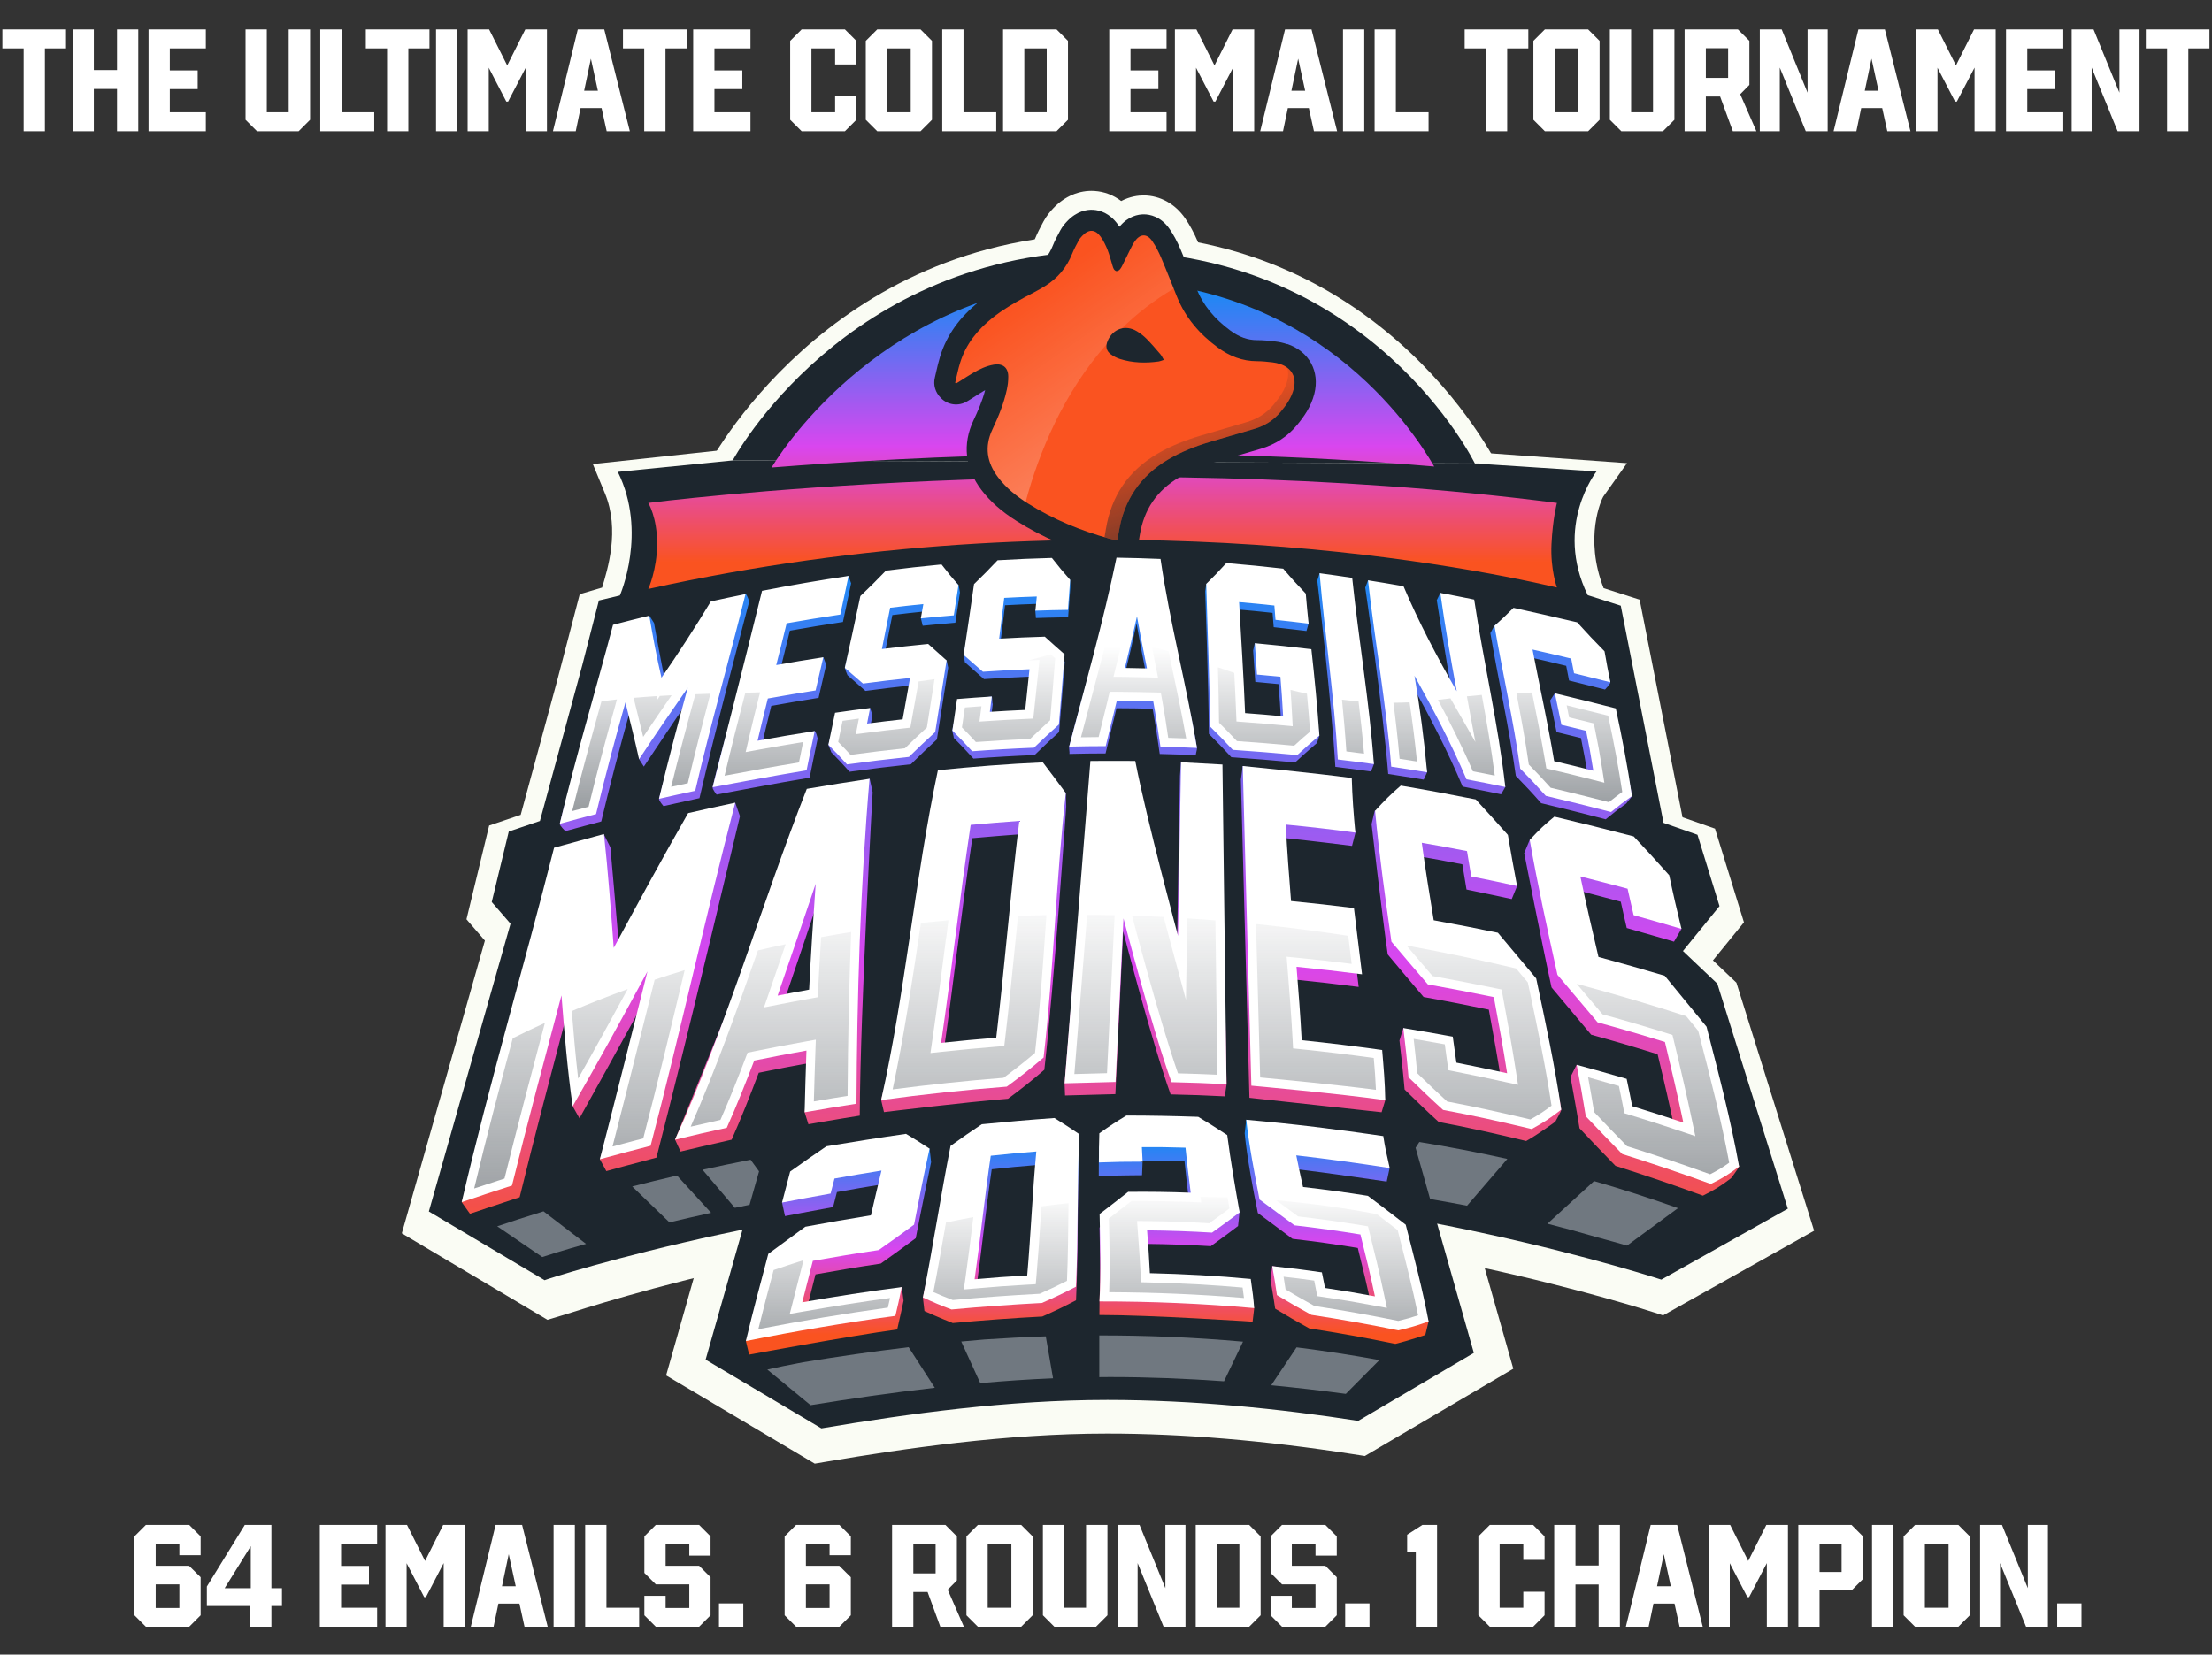 <svg width="556" height="416" viewBox="0 0 556 416" fill="none" xmlns="http://www.w3.org/2000/svg">
<rect x="0" y="0" width="556" height="416" fill="#333333" stroke="none"/>
<g clip-path="url(#clip0_955_90)">
<path d="M5.937 33V12.168H0.593V7.4H16.593V12.168H11.281V33H5.937ZM23.586 7.4V17.608H29.41V7.4H34.754V33H29.41V22.376H23.586V33H18.242V7.4H23.586ZM37.338 7.4H51.738V12.168H42.682V17.704H49.69V22.408H42.682V28.232H51.738V33H37.338V7.4ZM77.942 7.4V30.12L75.062 33H64.598L61.718 30.12V7.4H67.062V28.232H72.566V7.4H77.942ZM80.502 33V7.4H85.846V28.232H94.07V33H80.502ZM97.296 33V12.168H91.951V7.4H107.951V12.168H102.639V33H97.296ZM114.945 7.4V33H109.601V7.4H114.945ZM127.269 25.544L122.853 17.032V33H117.541V7.4H122.949L127.493 16.456L132.037 7.4H137.477V33H132.165V17L127.717 25.544H127.269ZM152.491 33L151.211 27.176H145.931L144.715 33H138.987L145.227 7.4H151.883L158.315 33H152.491ZM146.827 22.824H150.283L148.523 14.76L146.827 22.824ZM161.93 33V12.168H156.586V7.4H172.586V12.168H167.274V33H161.93ZM174.236 7.4H188.636V12.168H179.58V17.704H186.588V22.408H179.58V28.232H188.636V33H174.236V7.4ZM215.256 24.2V30.12L212.376 33H201.496L198.616 30.12V10.28L201.496 7.4H212.376L215.256 10.28V16.2H209.912V12.168H203.96V28.232H209.912V24.2H215.256ZM231.378 7.4L234.258 10.28V30.12L231.378 33H220.498L217.618 30.12V10.28L220.498 7.4H231.378ZM222.962 28.232H228.914V12.168H222.962V28.232ZM236.839 33V7.4H242.183V28.232H250.407V33H236.839ZM265.563 7.4L268.443 10.28V30.12L265.563 33H252.123V7.4H265.563ZM257.467 28.232H263.099V12.168H257.467V28.232ZM278.816 7.4H293.216V12.168H284.16V17.704H291.168V22.408H284.16V28.232H293.216V33H278.816V7.4ZM305.046 25.544L300.63 17.032V33H295.318V7.4H300.726L305.27 16.456L309.814 7.4H315.254V33H309.942V17L305.494 25.544H305.046ZM330.269 33L328.989 27.176H323.709L322.493 33H316.765L323.005 7.4H329.661L336.093 33H330.269ZM324.605 22.824H328.061L326.301 14.76L324.605 22.824ZM342.917 7.4V33H337.573V7.4H342.917ZM345.513 33V7.4H350.857V28.232H359.081V33H345.513ZM373.497 33V12.168H368.153V7.4H384.153V12.168H378.841V33H373.497ZM399.187 7.4L402.067 10.28V30.12L399.187 33H388.307L385.427 30.12V10.28L388.307 7.4H399.187ZM390.771 28.232H396.723V12.168H390.771V28.232ZM420.872 7.4V30.12L417.992 33H407.528L404.648 30.12V7.4H409.992V28.232H415.496V7.4H420.872ZM423.432 33V7.4H436.84L439.72 10.28V21.352L437.416 23.688L441.48 33H435.56L432.36 24.264H428.776V33H423.432ZM428.776 19.592H434.376V12.136H428.776V19.592ZM442.341 7.4H447.845L454.341 23.304V7.4H459.397V33H453.893L447.365 17V33H442.341V7.4ZM474.385 33L473.105 27.176H467.825L466.609 33H460.881L467.121 7.4H473.777L480.209 33H474.385ZM468.721 22.824H472.177L470.417 14.76L468.721 22.824ZM491.418 25.544L487.002 17.032V33H481.69V7.4H487.098L491.642 16.456L496.186 7.4H501.626V33H496.314V17L491.866 25.544H491.418ZM504.223 7.4H518.623V12.168H509.567V17.704H516.575V22.408H509.567V28.232H518.623V33H504.223V7.4ZM520.726 7.4H526.23L532.726 23.304V7.4H537.782V33H532.278L525.75 17V33H520.726V7.4ZM544.707 33V12.168H539.363V7.4H555.363V12.168H550.051V33H544.707Z" fill="white"/>
<path d="M50.429 406.12L47.549 409H36.669L33.789 406.12V386.28L36.669 383.4H47.549L50.429 386.28V391.016H45.085V388.104H39.133V393.672H47.517L50.429 396.552V406.12ZM39.133 404.296H45.085V398.344H39.133V404.296ZM68.218 383.4V399.304H70.874V403.784H68.218V409H62.842V403.784H51.994V398.888L61.53 383.4H68.218ZM56.474 399.304H63.034V388.744L56.474 399.304ZM80.39 383.4H94.79V388.168H85.734V393.704H92.742V398.408H85.734V404.232H94.79V409H80.39V383.4ZM106.621 401.544L102.205 393.032V409H96.893V383.4H102.301L106.845 392.456L111.389 383.4H116.829V409H111.517V393L107.069 401.544H106.621ZM131.843 409L130.563 403.176H125.283L124.067 409H118.339L124.579 383.4H131.235L137.667 409H131.843ZM126.179 398.824H129.635L127.875 390.76L126.179 398.824ZM144.492 383.4V409H139.148V383.4H144.492ZM147.088 409V383.4H152.432V404.232H160.656V409H147.088ZM178.605 391.112H173.261V388.104H167.309V393.672H175.725L178.605 396.552V406.12L175.725 409H164.845L161.965 406.12V401.224H167.309V404.296H173.261V398.344H164.845L161.965 395.464V386.28L164.845 383.4H175.725L178.605 386.28V391.112ZM180.718 403.144H186.83V409H180.718V403.144ZM213.863 406.12L210.983 409H200.103L197.223 406.12V386.28L200.103 383.4H210.983L213.863 386.28V391.016H208.519V388.104H202.567V393.672H210.951L213.863 396.552V406.12ZM202.567 404.296H208.519V398.344H202.567V404.296ZM224.228 409V383.4H237.636L240.516 386.28V397.352L238.212 399.688L242.276 409H236.356L233.156 400.264H229.572V409H224.228ZM229.572 395.592H235.172V388.136H229.572V395.592ZM256.678 383.4L259.558 386.28V406.12L256.678 409H245.798L242.918 406.12V386.28L245.798 383.4H256.678ZM248.262 404.232H254.214V388.168H248.262V404.232ZM278.363 383.4V406.12L275.483 409H265.019L262.139 406.12V383.4H267.483V404.232H272.987V383.4H278.363ZM280.923 383.4H286.427L292.923 399.304V383.4H297.979V409H292.475L285.947 393V409H280.923V383.4ZM313.99 383.4L316.87 386.28V406.12L313.99 409H300.55V383.4H313.99ZM305.894 404.232H311.526V388.168H305.894V404.232ZM336.005 391.112H330.661V388.104H324.709V393.672H333.125L336.005 396.552V406.12L333.125 409H322.245L319.365 406.12V401.224H324.709V404.296H330.661V398.344H322.245L319.365 395.464V386.28L322.245 383.4H333.125L336.005 386.28V391.112ZM338.118 403.144H344.23V409H338.118V403.144ZM361.215 383.4V409H355.871V390.12H353.695V385.864L357.535 383.4H361.215ZM388.236 400.2V406.12L385.356 409H374.476L371.596 406.12V386.28L374.476 383.4H385.356L388.236 386.28V392.2H382.892V388.168H376.94V404.232H382.892V400.2H388.236ZM396.005 383.4V393.608H401.829V383.4H407.173V409H401.829V398.376H396.005V409H390.661V383.4H396.005ZM422.174 409L420.894 403.176H415.614L414.398 409H408.67L414.91 383.4H421.566L427.998 409H422.174ZM416.51 398.824H419.966L418.206 390.76L416.51 398.824ZM439.207 401.544L434.791 393.032V409H429.479V383.4H434.887L439.431 392.456L443.975 383.4H449.415V409H444.103V393L439.655 401.544H439.207ZM465.389 383.4L468.269 386.28V397L465.389 399.88H457.357V409H452.013V383.4H465.389ZM457.357 395.24H462.893V388.168H457.357V395.24ZM475.89 383.4V409H470.546V383.4H475.89ZM492.246 383.4L495.126 386.28V406.12L492.246 409H481.366L478.486 406.12V386.28L481.366 383.4H492.246ZM483.83 404.232H489.782V388.168H483.83V404.232ZM497.708 383.4H503.212L509.708 399.304V383.4H514.764V409H509.26L502.732 393V409H497.708V383.4ZM517.085 403.144H523.197V409H517.085V403.144Z" fill="white"/>
<g clip-path="url(#clip1_955_90)">
<path d="M325.075 82.029C323.754 81.578 322.378 81.281 321.013 81.127L320.76 81.094C319.46 80.951 317.831 80.764 316.037 80.764V85.518L315.982 80.764C315.046 80.764 313.846 80.588 312.051 79.256C308.737 76.813 306.491 74.061 305.181 70.859C304.73 69.758 304.289 68.647 303.838 67.524C302.968 65.356 302.077 63.111 301.119 60.877C300.106 58.499 299.071 56.595 297.871 54.856C295.361 51.236 291.585 49.156 287.478 49.134C286.135 49.134 284.032 49.376 281.819 50.542C279.837 49.035 277.547 48.165 275.103 48.011C271.294 47.769 267.595 49.332 264.699 52.413C263.984 53.173 263.07 54.229 262.288 55.682L262.079 56.078C261.496 57.168 260.758 58.532 260.142 60.084C259.569 61.537 258.71 62.56 257.345 63.408C256.475 63.947 255.452 64.487 254.362 65.059C253.8 65.356 253.25 65.642 252.699 65.939C250.024 67.392 246.534 69.395 243.209 72.036C237.418 76.637 233.664 81.941 231.715 88.248C231.242 89.766 230.911 91.219 230.625 92.518L230.592 92.65C230.504 93.046 230.416 93.442 230.328 93.784C229.469 97.261 230.504 100.86 233.091 103.424C234.798 105.174 236.989 106.187 239.257 106.418C237.055 113.164 238.288 120.043 242.868 126.063C245.455 129.475 248.681 132.325 253.018 135.055C259.844 139.347 267.408 142.627 276.149 145.07C276.854 145.268 277.47 145.4 278.065 145.532C278.241 145.565 278.417 145.609 278.604 145.653C279.353 145.829 280.113 145.917 280.872 145.917C282.854 145.917 284.781 145.334 286.432 144.244C288.722 142.726 290.307 140.293 290.77 137.586L290.913 136.783C291.001 136.276 291.089 135.803 291.166 135.33C291.992 130.267 294.425 126.712 298.796 124.137C301.075 122.794 303.717 121.705 307.097 120.692C309.035 120.109 310.961 119.548 312.943 118.975C314.715 118.458 316.499 117.941 318.271 117.413C322.862 116.048 326.694 113.528 329.666 109.929C331.56 107.629 333.883 104.459 334.962 100.244C337.021 92.177 332.969 84.682 325.086 82.018L325.075 82.029Z" fill="#FAFCF4"/>
<path d="M377.172 118.381C377.172 118.381 349.296 58.785 278.572 58.785C207.847 58.785 177.725 117.512 177.725 117.512" fill="#FAFCF4"/>
<path d="M356.298 259.275L191.465 261.124L167.431 345.813L204.797 368L207.858 367.483C227.268 364.203 252.798 360.439 278.263 360.439H278.373C297.332 360.439 318.096 362.189 340.081 365.612L343.065 366.074L380.376 344.129L356.298 259.275Z" fill="#FAFCF4"/>
<path d="M374.046 113.935L408.957 116.444L402.989 124.863C402.56 125.524 398.101 135.154 403.078 147.876L412.138 150.782L422.906 205.48L431.075 208.341L438.352 231.893L430.557 241.468L436.458 247.07L455.989 309.439L418.028 330.724L415.661 329.953C414.979 329.733 346.247 307.447 278.219 307.425H278.087C213.175 307.425 150.521 327.829 141.834 330.57L137.606 331.835L101 310.088L121.885 236.494L117.25 231.134L122.953 207.56L130.88 204.874L139.995 171.34L145.72 149.395L151.346 147.733C152.689 143.188 155.882 133.283 152.04 124.005L149.012 116.675L180.786 113.252" fill="#FAFCF4"/>
<path d="M370.721 116.532L401.294 118.524C401.294 118.524 390.549 132.149 399.081 149.637L407.393 152.289L418.139 206.888L426.671 209.882L432.209 227.821L423.016 239.113L431.658 247.312L449.383 303.903L417.588 321.732C417.588 321.732 348.173 298.951 278.385 298.918C207.957 298.885 137.144 321.622 136.891 321.875L107.793 304.597L128.326 232.245L123.603 226.787L127.885 209.068L135.713 206.415L146.348 167.29L150.532 150.98L155.805 149.714C155.805 149.714 162.818 133.8 155.288 118.634L184.199 115.751" fill="#1D262E"/>
<path d="M370.721 116.532C370.721 116.532 344.65 63.111 278.505 63.111C212.36 63.111 184.176 115.751 184.176 115.751" fill="#1D262E"/>
<path d="M391.341 147.711C391.341 147.711 389.668 143.144 389.976 136.782C390.285 130.421 391.341 126.448 391.341 126.448C277.14 111.734 162.95 126.448 162.95 126.448C162.95 126.448 165.174 130.036 165.174 136.628C165.174 143.221 162.95 148.085 162.95 148.085C272.01 123.95 364.643 141.515 391.341 147.711Z" fill="url(#paint0_linear_955_90)"/>
<path d="M360.504 117.303C354.647 107.144 329.986 70.573 278.406 70.573C226.827 70.573 199.006 109.103 193.931 117.545C230.075 114.65 293.489 111.514 360.515 117.292L360.504 117.303Z" fill="url(#paint1_linear_955_90)"/>
<path d="M323.545 86.531C322.544 86.19 321.52 85.959 320.485 85.848L320.232 85.815C318.977 85.672 317.567 85.518 316.081 85.518C316.048 85.518 316.015 85.518 315.971 85.518C313.615 85.518 311.468 84.748 309.222 83.086C305.182 80.103 302.418 76.692 300.778 72.653C300.327 71.541 299.875 70.418 299.435 69.307C298.576 67.161 297.695 64.938 296.759 62.748C295.879 60.678 294.987 59.028 293.974 57.564C291.761 54.383 288.976 53.899 287.522 53.888H287.5C286.113 53.888 283.57 54.317 281.379 57.014C281.236 56.794 281.093 56.584 280.939 56.375C278.891 53.569 276.48 52.864 274.829 52.754C273.155 52.644 270.634 53.074 268.19 55.671C267.65 56.243 267.023 56.97 266.516 57.916L266.307 58.312C265.746 59.347 265.118 60.524 264.601 61.823C263.654 64.211 262.113 66.049 259.889 67.436C258.876 68.063 257.775 68.647 256.608 69.263C256.068 69.549 255.529 69.824 255.001 70.121C252.501 71.475 249.243 73.346 246.193 75.767C241.184 79.751 237.947 84.286 236.295 89.645C235.877 90.999 235.58 92.309 235.294 93.574C235.184 94.037 235.084 94.499 234.985 94.917C234.523 96.777 235.095 98.692 236.505 100.068C238.211 101.84 240.93 102.203 243.044 100.926L243.287 100.783C243.518 100.64 243.76 100.497 243.991 100.354C244.376 100.112 244.751 99.87 245.125 99.627C245.852 99.165 246.534 98.725 247.195 98.34C247.338 98.263 247.481 98.175 247.624 98.098C246.898 100.838 245.753 103.446 244.696 105.681C241.866 111.679 242.549 117.732 246.688 123.18C248.923 126.118 251.742 128.605 255.584 131.027C262.014 135.077 269.17 138.169 277.46 140.491C278.032 140.656 278.561 140.767 279.067 140.877C279.265 140.921 279.475 140.965 279.695 141.02C280.091 141.108 280.487 141.152 280.895 141.152C281.93 141.152 282.943 140.855 283.823 140.271C285.034 139.468 285.86 138.202 286.113 136.76L286.245 135.979C286.333 135.473 286.411 135.011 286.488 134.537C287.545 128.066 290.792 123.312 296.407 120.01C299.027 118.469 302 117.225 305.754 116.103C307.714 115.52 309.674 114.947 311.633 114.375C313.406 113.858 315.167 113.351 316.929 112.823C320.595 111.734 323.656 109.731 326.012 106.869C327.696 104.833 329.524 102.313 330.36 99.033C331.803 93.398 329.072 88.358 323.567 86.487L323.545 86.531Z" fill="#1D262E"/>
<path d="M280.861 135.902C280.135 135.737 279.485 135.605 278.858 135.429C271.624 133.404 264.743 130.586 258.369 126.58C255.529 124.786 252.919 122.706 250.872 120.01C248.042 116.279 247.404 112.306 249.451 107.959C250.96 104.756 252.314 101.487 253.062 98.01C253.305 96.909 253.448 95.754 253.437 94.631C253.404 92.364 252.006 91.307 249.771 91.681C247.877 92.001 246.181 92.837 244.552 93.772C243.396 94.433 242.284 95.192 241.161 95.897C240.875 96.084 240.578 96.249 240.291 96.425C240.192 96.315 240.093 96.249 240.093 96.205C240.49 94.543 240.82 92.848 241.326 91.219C242.769 86.553 245.686 82.921 249.462 79.916C251.961 77.924 254.703 76.306 257.499 74.777C259.228 73.841 261 72.972 262.663 71.937C265.822 69.978 268.123 67.271 269.5 63.782C269.962 62.615 270.578 61.515 271.162 60.414C271.382 60.007 271.701 59.644 272.021 59.303C273.639 57.575 275.257 57.597 276.645 59.501C277.371 60.502 277.922 61.658 278.384 62.814C278.902 64.123 279.232 65.51 279.65 66.853C279.815 67.37 279.936 67.931 280.608 68.173C281.357 68.129 281.698 67.513 282.006 66.941C282.733 65.543 283.382 64.112 284.087 62.715C284.439 62.01 284.792 61.295 285.232 60.667C286.575 58.752 288.282 58.675 289.603 60.59C290.517 61.9 291.243 63.364 291.871 64.839C293.258 68.085 294.524 71.387 295.856 74.656C297.992 79.905 301.537 84.01 306.062 87.345C309.034 89.535 312.271 90.823 316.003 90.812C317.292 90.812 318.591 90.966 319.879 91.109C320.539 91.186 321.2 91.329 321.827 91.549C324.679 92.518 325.934 94.862 325.185 97.778C324.613 100.013 323.325 101.818 321.883 103.556C320.143 105.659 317.952 107.034 315.365 107.805C311.644 108.916 307.901 109.973 304.179 111.084C300.524 112.174 296.968 113.55 293.665 115.498C286.652 119.625 282.524 125.711 281.214 133.723C281.104 134.405 280.982 135.099 280.839 135.902H280.861ZM292.542 90.482C292.179 89.888 291.959 89.381 291.618 88.996C290.495 87.686 289.372 86.377 288.161 85.155C287.445 84.44 286.619 83.801 285.761 83.284C282.887 81.545 279.705 82.635 278.395 85.738C277.834 87.07 278.065 88.237 279.221 89.084C279.903 89.579 280.696 89.998 281.5 90.251C284.693 91.263 287.973 91.34 291.265 90.878C291.629 90.823 291.981 90.658 292.531 90.482H292.542Z" fill="#FA5320"/>
<path d="M323.512 92.386C323.853 93.365 323.886 94.488 323.578 95.72C322.983 98.032 321.64 99.903 320.154 101.708C318.36 103.887 316.081 105.317 313.394 106.121C309.53 107.265 305.655 108.366 301.79 109.522C297.992 110.655 294.315 112.086 290.891 114.1C283.614 118.37 279.342 124.687 277.977 132.997C277.867 133.646 277.757 134.306 277.625 135.055L278.847 135.418C279.474 135.594 280.124 135.715 280.85 135.891C280.993 135.088 281.115 134.394 281.225 133.712C282.535 125.7 286.663 119.603 293.676 115.487C296.979 113.539 300.535 112.174 304.19 111.073C307.912 109.962 311.655 108.894 315.376 107.794C317.963 107.023 320.154 105.648 321.894 103.545C323.336 101.807 324.624 99.991 325.196 97.767C325.769 95.511 325.141 93.585 323.501 92.397L323.512 92.386Z" fill="url(#paint2_linear_955_90)"/>
<path d="M349.924 267.805L370.457 340.156L341.392 357.248C321.817 354.199 300.117 351.987 278.385 351.976C253.36 351.976 228.402 355.432 206.46 359.13L177.362 341.851L197.894 269.5L349.935 267.794L349.924 267.805Z" fill="#1D262E"/>
<path d="M175.798 200.681C172.198 201.452 166.793 202.684 166.793 202.684C166.793 202.684 165.549 201.298 165.648 200.835C167.761 191.943 171.527 183.579 173.938 174.774C169.842 180.717 161.838 192.735 161.838 192.735L160.649 190.886C160.649 190.886 159.46 182.621 158.436 178.45C155.838 187.772 153.361 197.115 151.126 206.536C147.526 207.472 142.109 208.969 142.109 208.969C142.109 208.969 140.612 207.549 140.711 207.12C144.62 190.765 151.082 175.214 155.365 158.948C158.624 158.089 163.226 154.799 163.226 154.799L164.393 156.648C164.393 156.648 166.231 167.081 167.42 172.254C171.714 165.98 175.798 159.586 179.707 153.06C182.855 152.367 184.573 149.967 187.413 149.384C187.711 149.329 188.327 151.233 188.327 151.233C188.327 151.233 179.63 184.118 175.809 200.703L175.798 200.681ZM203.487 195.531C195.67 196.807 180.125 199.779 180.125 199.779C180.125 199.779 179.013 198.403 179.123 197.93C182.822 181.862 188.547 166.421 192.412 150.396C198.852 149.12 213.286 144.817 213.286 144.817L213.935 146.666C213.935 146.666 212.669 152.741 211.876 156.384C207.418 157.055 202.981 157.781 198.544 158.574C197.696 162.084 196.837 165.584 195.957 169.073C199.656 168.402 206.955 165.265 206.955 165.265L207.671 167.114C207.671 167.114 206.515 172.089 205.755 175.456C201.781 176.073 197.828 176.777 193.865 177.481C192.984 181.014 192.136 184.547 191.311 188.102C195.759 187.276 200.327 184.536 204.786 183.832C205.073 183.788 205.524 185.681 205.524 185.681C205.524 185.681 204.335 191.304 203.498 195.553L203.487 195.531ZM235.503 185.901C232.915 188.289 231.616 189.533 228.952 192.152C223.811 192.702 218.669 193.33 213.55 194.034C211.689 191.954 210.764 190.985 208.926 189.114C208.959 188.971 208.199 187.408 208.232 187.265C208.86 184.151 209.972 183.997 210.588 181.058C213.858 180.574 218.713 178.01 218.713 178.01L219.297 179.859C219.297 179.859 218.845 182.17 218.537 183.777C222.082 183.314 223.855 183.105 227.389 182.709C227.994 179.242 228.611 175.775 229.238 172.309C225.33 172.727 221.433 173.189 217.535 173.717C215.708 172.122 213.021 169.766 213.021 169.766C213.021 169.766 212.317 168.138 212.372 167.917C213.638 162.129 215.686 157.517 216.897 151.717C219.462 149.23 220.739 147.964 223.26 145.323C227.862 144.729 232.464 144.211 237.077 143.771C238.651 145.829 239.378 145.301 240.93 147.106C241.007 147.205 241.294 148.955 241.294 148.955C241.294 148.955 240.578 153.665 240.127 156.571C236.857 156.846 231.925 157.33 231.925 157.33L231.473 155.481C231.473 155.481 232.387 154.711 232.563 153.72C229.271 154.061 227.62 154.237 224.295 154.645C223.623 158.111 222.941 161.567 222.247 165.023C226.079 164.55 229.91 164.121 233.752 163.746C235.415 165.276 237.947 166.047 237.947 166.047L238.332 167.895C238.332 167.895 236.427 179.859 235.503 185.846V185.901ZM266.23 184.03C263.797 186.242 262.564 187.397 260.054 189.841C254.923 190.05 249.793 190.347 244.674 190.732C242.692 188.542 241.701 187.508 239.741 185.526C239.774 185.284 239.334 183.898 239.367 183.678C239.785 180.783 240.49 180.398 240.897 177.602C244.178 177.338 246.149 175.324 249.265 175.126C249.43 175.126 249.364 176.986 249.54 176.975C249.353 178.483 249.254 179.253 249.055 180.827C252.578 180.596 254.34 180.508 257.852 180.343C258.314 176.007 258.512 174.037 258.909 170.119C255.044 170.273 251.18 170.482 247.327 170.746C245.389 169.029 242.538 166.52 242.538 166.52L242.196 164.671C242.196 164.671 244.321 154.425 245.125 148.713C247.492 146.39 248.659 145.202 250.982 142.715C255.485 142.439 259.988 142.252 264.491 142.131C266.153 144.277 268.971 145.796 268.971 145.796L269.038 147.645C269.038 147.645 268.685 152.322 268.476 155.195C265.239 155.239 260.384 155.393 260.384 155.393L260.23 153.544C260.23 153.544 260.648 152.763 260.736 151.827C257.5 151.937 255.881 152.003 252.622 152.179C252.094 156.516 251.852 158.486 251.367 162.426C255.144 162.206 258.931 162.04 262.718 161.93C264.656 163.713 265.647 164.594 267.639 166.366C267.199 172.254 266.715 178.142 266.208 184.03H266.23ZM291.508 189.577C290.957 185.769 290.407 181.972 289.724 178.197C286.091 178.109 284.275 178.076 280.641 178.065C279.706 181.851 278.792 185.648 277.889 189.433C274.256 189.445 272.439 189.467 268.806 189.555C268.905 189.18 268.641 188.08 268.74 187.706C272.737 172.265 277.394 157.682 280.586 142.043C284.231 142.098 287.886 142.208 291.53 142.362C293.765 157.913 298.235 172.562 300.866 188.036C300.943 188.476 300.525 189.445 300.602 189.885C296.969 189.72 295.152 189.654 291.519 189.566L291.508 189.577ZM288.161 169.898C287.302 165.551 286.443 161.193 285.684 156.824C284.748 161.16 283.735 165.474 282.678 169.788C284.869 169.821 285.97 169.843 288.161 169.898ZM331.065 186.781C331.065 186.781 327.795 189.599 325.549 191.69C320.209 191.183 314.859 190.754 309.508 190.38C307.24 187.915 306.106 186.748 303.86 184.514C303.783 172.551 302.925 148.658 302.925 148.658L303.211 146.809C303.211 146.809 306.305 145.202 307.912 143.419C312.635 143.815 317.358 144.288 322.059 144.828C324.261 147.436 325.384 148.68 327.674 151.101C327.905 153.819 328.918 156.78 328.918 156.78L328.389 158.651C328.389 158.651 323.435 158.045 320.154 157.693C320.044 156.285 319.989 155.569 319.868 154.094C316.345 153.709 314.595 153.544 311.094 153.236C311.6 162.536 312.228 171.835 312.58 181.146C316.356 181.432 318.25 181.586 322.037 181.95C321.806 177.724 321.663 175.809 321.354 172.001C319.02 171.769 317.864 171.659 315.53 171.45C315.321 168.281 314.98 163.57 314.98 163.57L315.398 161.721C315.398 161.721 324.723 164.539 329.05 165.078C329.81 172.034 331.626 184.943 331.626 184.943L331.043 186.792L331.065 186.781ZM344.606 193.968C344.606 193.968 339.223 193.23 335.645 192.801C334.753 177.118 331.109 145.972 331.109 145.972L331.692 144.123C331.692 144.123 336.085 146.655 339.223 147.139C340.797 162.382 345.333 192.13 345.333 192.13L344.606 193.979V193.968ZM367.638 197.765C363.851 188.762 359.414 180.266 354.702 171.736C356.001 179.418 358.71 194.166 358.71 194.166L357.851 196.015C357.851 196.015 352.5 195.123 348.933 194.595C347.7 178.879 343.164 147.744 343.164 147.744L343.869 145.895C343.869 145.895 348.625 148.636 351.983 149.219C355.825 158.387 360.35 167.004 365.227 175.632C363.719 167.4 361.143 150.903 361.143 150.903L362.045 149.054C362.045 149.054 366.394 151.915 369.565 152.576C371.822 167.851 378.372 197.853 378.372 197.853L377.305 199.702C377.305 199.702 371.503 198.502 367.649 197.765H367.638ZM408.803 201.991C406.733 203.477 405.698 204.269 403.606 205.997C398.211 204.577 392.806 203.224 387.378 201.936C384.846 199.063 383.569 197.71 381.015 195.09C379.33 183.039 376.666 171.186 374.607 159.201C374.882 158.772 375.444 157.539 375.642 157.352C377.128 155.998 377.668 156.362 379.341 154.656C384.626 155.833 389.899 157.044 395.173 158.299C397.87 161.314 399.235 162.767 401.988 165.584C402.461 168.358 404.355 169.381 404.773 171.516C404.85 171.935 403.43 173.365 403.43 173.365C403.43 173.365 397.98 171.979 394.391 171.098C394.105 169.667 393.962 168.93 393.676 167.411C389.8 166.465 387.874 166.014 384.053 165.144C385.837 174.499 387.896 183.799 389.437 193.197C393.323 194.122 395.272 194.595 399.18 195.597C398.52 191.326 398.156 189.411 397.386 185.571C394.931 184.954 393.698 184.646 391.254 184.063C390.626 180.882 389.624 176.139 389.624 176.139L390.824 174.29C390.824 174.29 400.028 178.703 404.784 179.925C406.303 187.089 409.144 192.878 410.201 200.131C410.223 200.285 409.144 201.474 408.803 201.98V201.991Z" fill="url(#paint3_linear_955_90)"/>
<path d="M164.998 291.06C160.792 292.138 152.403 294.449 152.403 294.449L150.785 291.478C150.785 291.478 160.495 262.313 164.216 247.422C158.161 258.747 145.654 281.177 145.654 281.177L143.948 278.15C143.948 278.15 143.519 261.63 142.891 253.42C138.718 269.268 134.502 285.106 130.616 301.02C126.443 302.362 118.131 305.18 118.131 305.18L116.061 302.263C116.061 302.263 133.819 245.342 141.053 216.485C144.355 215.55 151.798 209.816 151.798 209.816L153.427 213.063C153.427 213.063 155.145 232.047 155.849 241.556C161.915 230.264 167.982 218.973 174.312 207.824C176.668 207.285 184.804 201.826 184.804 201.826L185.993 205.205C185.993 205.205 172.396 262.544 164.998 291.06ZM203.201 282.673L202.243 279.647C202.243 279.647 203.509 271.569 203.663 267.221C199.337 268.003 195.021 268.828 190.716 269.72C188.569 275.377 186.367 281.011 183.901 286.547C179.608 287.494 171.064 289.53 171.064 289.53L169.688 286.536C169.688 286.536 192.709 230.132 203.773 201.716C207.77 201.022 218.592 195.784 218.592 195.784L219.341 199.195C219.341 199.195 216.236 253.376 216.104 280.505C211.799 281.165 203.212 282.662 203.212 282.662L203.201 282.673ZM204.324 252.001C204.764 243.163 205.326 234.337 205.953 225.499C202.816 234.832 199.7 244.165 196.507 253.475C199.634 252.859 201.197 252.562 204.313 251.99L204.324 252.001ZM262.311 195.101C263.698 196.939 267.892 199.383 267.892 199.383L268.003 202.772C268.003 202.772 265.008 246.971 262.498 268.971C259.569 271.514 256.498 273.968 253.36 276.257C242.934 277.071 222.192 279.614 222.192 279.614L221.477 276.576C221.477 276.576 235.051 224.497 236.273 197.06C244.938 196.18 253.613 195.476 262.322 195.09L262.311 195.101ZM250.74 264.008C252.854 245.947 254.274 227.81 256.465 209.75C252.435 210.047 248.417 210.377 244.398 210.74C241.69 228.889 239.697 247.136 237.066 265.284C241.624 264.789 246.182 264.36 250.751 263.997L250.74 264.008ZM294.238 275.145C289.427 261.763 282.315 234.16 282.315 234.16L280.355 275.09L267.705 275.432L267.584 272.372L274.102 194.76C274.102 194.76 281.522 194.705 285.232 194.76C288.073 209.519 295.845 238.552 295.845 238.552L296.583 195.079L296.847 191.646L306.866 195.641L308.319 272.592L307.868 275.575C307.868 275.575 307.89 275.619 307.912 275.652C303.354 275.41 298.796 275.244 294.238 275.156V275.145ZM347.271 279.647L314.055 276.015L311.908 196.015L312.371 192.592C312.371 192.592 331.142 197.963 338.959 199.03C339.058 202.827 340.698 209.354 340.698 209.354L339.839 212.677C339.839 212.677 328.345 211.236 322.576 210.674C322.885 217.058 323.38 223.441 323.887 229.813C329.105 230.33 334.302 230.914 339.498 231.563C340.159 237.088 340.841 242.613 341.513 248.138C336.096 247.433 330.679 246.817 325.252 246.267C325.736 252.386 326.21 258.505 326.54 264.646C333.212 265.339 339.861 266.154 346.5 267.1C346.786 270.545 348.195 276.609 348.195 276.609L347.271 279.647ZM390.934 282.024C390.934 282.024 386.685 285.183 383.613 286.877C376.325 285.117 369.003 283.466 361.627 282.09C358.698 279.438 355.869 276.686 353.051 273.924C352.72 269.808 351.763 261.597 351.763 261.597L352.742 258.472C352.742 258.472 360.24 263.05 364.027 263.744C364.423 266.429 364.611 267.739 364.93 270.248C369.135 271.084 373.319 271.965 377.514 272.889C376.534 266.517 375.389 260.178 374.222 253.849C368.772 252.716 363.322 251.648 357.84 250.669C354.812 247.125 351.796 243.559 348.812 239.971C347.282 229.076 344.75 207.23 344.75 207.23L345.542 203.851C345.542 203.851 348.823 202.948 351.135 200.912C357.355 201.969 363.554 203.136 369.741 204.379C372.438 207.307 375.081 210.278 377.712 213.261C378.284 216.783 381.334 222.759 381.334 222.759L379.98 226.049C379.98 226.049 372.416 224.398 368.618 223.65C368.167 221.053 367.957 219.776 367.572 217.311C363.84 216.573 360.108 215.88 356.353 215.231C357.212 221.713 358.258 228.173 359.315 234.623C364.633 235.591 369.939 236.637 375.235 237.748C378.394 241.567 381.565 245.375 384.736 249.183C386.949 259.749 390.857 268.3 392.431 278.997C392.476 279.328 390.934 282.024 390.934 282.024ZM435.071 296.265C432.407 298.268 430.998 299.16 428.036 300.623C420.77 297.96 413.449 295.462 406.072 293.129C403.023 290.014 400.006 286.855 397.022 283.675C396.34 279.361 394.754 270.787 394.754 270.787L396.296 267.706C396.296 267.706 403.496 273.219 407.162 274.298C407.757 277.126 408.043 278.502 408.538 281.143C412.788 282.442 417.016 283.807 421.221 285.238C419.823 278.48 418.271 271.778 416.652 265.064C411.115 263.314 405.544 261.686 399.951 260.145C396.626 256.183 393.301 252.221 389.987 248.259C387.532 237.044 383.117 214.504 383.117 214.504L384.505 211.17C384.505 211.17 387.114 210.41 389.228 208.671C395.8 210.245 402.351 211.896 408.902 213.613C411.896 216.805 414.836 220.051 417.731 223.342C418.48 226.996 422.652 233.522 422.652 233.522L420.77 236.758C420.77 236.758 412.865 234.436 408.891 233.324C408.252 230.606 407.955 229.274 407.393 226.71C403.496 225.664 399.588 224.641 395.679 223.639C397.099 230.374 398.619 237.077 400.171 243.779C405.665 245.276 411.137 246.85 416.597 248.479C420.065 252.727 423.533 256.975 426.99 261.245C429.599 271.459 437.141 293.316 437.141 293.316C437.141 293.316 436.04 295.099 435.071 296.276V296.265Z" fill="url(#paint4_linear_955_90)"/>
<path d="M174.752 198.832C171.119 199.603 169.292 199.999 165.648 200.835C167.872 191.481 170.316 182.192 172.87 172.925C168.73 178.868 164.624 184.833 160.638 190.886C159.57 186.11 158.381 181.355 157.203 176.601C154.572 185.923 152.073 195.266 149.816 204.687C146.172 205.623 144.355 206.107 140.7 207.12C144.708 190.325 149.662 173.794 154.088 157.099C157.765 156.141 159.592 155.679 163.204 154.799C164.084 160.037 165.064 165.232 166.264 170.405C170.602 164.132 174.73 157.737 178.683 151.211C182.195 150.44 183.934 150.077 187.391 149.373C183.285 165.892 178.595 182.258 174.741 198.843L174.752 198.832ZM202.727 193.682C194.834 194.958 179.123 197.93 179.123 197.93C179.123 197.93 187.512 165.034 191.542 148.548C198.764 147.139 206.008 145.895 213.286 144.806C212.416 148.977 212.008 150.881 211.205 154.524C206.702 155.195 202.21 155.921 197.729 156.714C196.881 160.224 196.001 163.724 195.109 167.213C199.039 166.509 202.992 165.848 206.944 165.254C206.162 168.6 205.777 170.229 205.006 173.596C200.988 174.213 196.992 174.917 192.995 175.621C192.114 179.154 191.245 182.687 190.419 186.242C195.197 185.361 199.986 184.558 204.786 183.81C203.994 187.507 203.586 189.433 202.738 193.682H202.727ZM235.084 184.052C232.475 186.44 231.154 187.684 228.468 190.303C223.271 190.853 218.075 191.481 212.9 192.185C211.018 190.105 210.082 189.136 208.221 187.265C208.915 183.865 209.245 182.28 209.895 179.209C213.418 178.703 215.179 178.461 218.702 178.01C218.405 179.539 218.251 180.321 217.943 181.928C221.521 181.465 223.315 181.256 226.882 180.86C227.488 177.393 228.115 173.927 228.743 170.46C224.801 170.878 220.849 171.34 216.919 171.868C215.069 170.273 214.155 169.491 212.35 167.917C213.682 161.908 214.992 155.899 216.258 149.868C218.856 147.381 220.144 146.115 222.688 143.474C227.334 142.88 231.991 142.362 236.659 141.922C238.332 144.079 239.18 145.114 240.919 147.106C240.435 150.319 240.204 151.816 239.741 154.722C236.438 154.997 234.776 155.151 231.451 155.481C231.704 154.072 231.825 153.357 232.09 151.882C228.765 152.223 227.091 152.399 223.745 152.807C223.073 156.273 222.379 159.729 221.675 163.185C225.539 162.712 229.425 162.283 233.301 161.908C235.128 163.57 236.053 164.396 237.936 166.057C236.967 172.045 236.009 178.021 235.073 184.008L235.084 184.052ZM266.142 182.181C263.687 184.393 262.443 185.548 259.9 187.992C254.714 188.201 249.54 188.498 244.365 188.883C242.362 186.693 241.36 185.659 239.389 183.678C239.884 180.332 240.116 178.769 240.567 175.753C244.057 175.467 245.807 175.346 249.297 175.126C249.099 176.634 249.011 177.404 248.802 178.978C252.358 178.747 254.142 178.659 257.698 178.494C258.16 174.158 258.369 172.188 258.766 168.27C254.868 168.424 250.96 168.633 247.063 168.897C245.103 167.18 244.134 166.344 242.218 164.671C243.11 158.739 243.98 152.807 244.828 146.864C247.217 144.541 248.406 143.353 250.751 140.866C255.298 140.59 259.845 140.403 264.402 140.282C266.197 142.582 267.122 143.672 268.993 145.796C268.751 148.988 268.641 150.474 268.432 153.346C265.162 153.39 263.533 153.434 260.252 153.544C260.395 152.146 260.461 151.442 260.604 149.978C257.334 150.088 255.694 150.154 252.413 150.33C251.885 154.667 251.643 156.637 251.147 160.577C254.967 160.357 258.799 160.191 262.619 160.081C264.579 161.864 265.58 162.745 267.595 164.517C267.144 170.405 266.659 176.293 266.153 182.181H266.142ZM291.684 187.739C291.133 183.931 290.572 180.134 289.878 176.359C286.212 176.271 284.374 176.238 280.707 176.227C279.761 180.013 278.836 183.81 277.922 187.596C274.256 187.607 272.417 187.629 268.74 187.717C272.869 171.901 277.339 156.229 280.641 140.216C284.33 140.271 288.018 140.381 291.706 140.535C294.029 156.527 298.224 172.122 300.866 188.058C297.189 187.893 295.361 187.827 291.684 187.739ZM288.293 168.05C287.423 163.702 286.553 159.344 285.783 154.975C284.836 159.311 283.812 163.625 282.744 167.939C284.957 167.972 286.069 167.994 288.282 168.05H288.293ZM331.648 184.932C329.457 186.781 328.345 187.75 326.077 189.841C320.672 189.334 315.277 188.905 309.861 188.531C307.56 186.066 306.426 184.899 304.147 182.665C304.07 170.702 303.508 158.761 303.2 146.809C305.237 144.806 306.238 143.771 308.242 141.57C313.02 141.966 317.787 142.439 322.543 142.979C324.767 145.587 325.912 146.831 328.213 149.252C328.489 152.466 328.632 153.94 328.929 156.802C325.593 156.395 323.931 156.196 320.606 155.844C320.496 154.436 320.43 153.72 320.32 152.245C316.763 151.86 314.991 151.695 311.457 151.387C311.974 160.687 312.602 169.987 312.965 179.297C316.785 179.583 318.701 179.737 322.521 180.101C322.29 175.875 322.147 173.96 321.839 170.152C319.483 169.92 318.305 169.81 315.96 169.601C315.751 166.432 315.64 164.902 315.409 161.721C320.154 162.15 324.899 162.657 329.623 163.229C330.426 170.46 331.131 177.679 331.637 184.943L331.648 184.932ZM345.333 192.119C341.711 191.613 339.894 191.381 336.272 190.952C335.369 175.269 333.046 159.762 331.681 144.123C334.94 144.563 336.58 144.795 339.883 145.29C341.513 160.94 344.199 176.425 345.333 192.13V192.119ZM368.607 195.927C364.787 186.924 360.295 178.428 355.539 169.898C356.915 177.966 357.972 186.022 358.709 194.177C355.098 193.572 353.304 193.285 349.693 192.757C348.449 177.041 345.608 161.567 343.858 145.906C347.403 146.467 349.186 146.765 352.775 147.392C356.662 156.56 361.231 165.177 366.163 173.805C364.633 165.573 363.19 157.363 362.034 149.076C365.414 149.714 367.11 150.055 370.545 150.749C372.901 166.487 376.6 182.038 378.361 197.875C378.372 197.908 378.35 197.842 378.361 197.875C374.453 197.06 372.504 196.675 368.607 195.938V195.927ZM410.201 200.153C408.109 201.639 407.063 202.431 404.949 204.159C399.5 202.739 394.039 201.386 388.545 200.098C385.98 197.225 384.692 195.872 382.116 193.252C380.42 181.201 377.723 169.348 375.642 157.363C377.547 155.657 378.504 154.755 380.431 152.829C385.771 154.006 391.099 155.217 396.428 156.472C399.158 159.487 400.534 160.94 403.309 163.757C403.892 167.081 404.179 168.6 404.773 171.538C401.096 170.603 399.268 170.152 395.646 169.271C395.36 167.84 395.217 167.103 394.931 165.584C391.011 164.638 389.063 164.187 385.209 163.317C387.015 172.672 389.096 181.972 390.648 191.37C394.578 192.295 396.538 192.768 400.49 193.77C399.819 189.499 399.456 187.585 398.674 183.744C396.186 183.127 394.953 182.819 392.475 182.236C391.837 179.055 391.496 177.514 390.824 174.312C395.943 175.522 401.041 176.799 406.138 178.109C407.713 185.427 409.122 192.746 410.201 200.153Z" fill="white"/>
<path d="M163.534 288.077C159.273 289.167 155.012 290.3 150.774 291.478C154.858 275.762 158.767 259.991 162.741 244.242C156.609 255.621 150.399 266.946 143.937 278.15C142.616 268.894 141.856 259.572 141.129 250.262C136.913 266.187 132.63 282.09 128.689 298.081C124.461 299.435 120.244 300.822 116.05 302.252C122.997 272.361 131.749 242.899 139.269 213.14C143.441 211.973 147.625 210.828 151.809 209.695C152.843 219.215 153.548 228.768 154.264 238.321C160.407 226.974 166.55 215.627 172.969 204.434C176.91 203.532 180.851 202.64 184.804 201.815C177.328 230.474 171.031 259.418 163.534 288.066V288.077Z" fill="white"/>
<path d="M202.243 279.658C202.364 274.485 202.529 269.312 202.705 264.14C198.324 264.921 193.953 265.758 189.582 266.649C187.402 272.339 185.178 277.996 182.679 283.554C178.33 284.5 173.993 285.502 169.666 286.558C182.624 257.944 191.333 227.546 202.793 198.337C208.045 197.435 213.296 196.587 218.559 195.806C216.247 222.979 215.421 250.24 215.278 277.501C210.918 278.172 206.559 278.887 202.221 279.669L202.243 279.658ZM203.377 248.831C203.828 239.949 204.39 231.079 205.028 222.208C201.847 231.585 198.698 240.962 195.461 250.317C198.632 249.689 200.217 249.392 203.377 248.82V248.831Z" fill="white"/>
<path d="M262.123 191.668C264.347 194.584 265.492 196.147 267.892 199.383C265.404 221.493 264.865 243.779 262.311 265.89C259.338 268.443 256.233 270.908 253.052 273.208C242.483 274.034 231.98 275.156 221.477 276.587C227.609 249.216 229.932 221.108 235.745 193.649C244.53 192.768 253.316 192.053 262.134 191.679L262.123 191.668ZM250.409 260.904C252.556 242.756 253.987 224.53 256.211 206.393C252.127 206.69 248.064 207.02 243.98 207.395C241.239 225.631 239.224 243.955 236.549 262.203C241.161 261.708 245.785 261.267 250.409 260.904Z" fill="white"/>
<path d="M294.469 272.086C289.592 258.637 282.392 230.903 282.392 230.903L280.41 272.031L267.595 272.372L274.08 191.326C274.08 191.326 281.599 191.271 285.353 191.326C288.227 206.151 296.11 235.316 296.11 235.316L296.858 191.646L307.273 192.218L308.286 272.515C308.286 272.515 308.308 272.559 308.33 272.592C303.717 272.35 299.093 272.185 294.48 272.086H294.469Z" fill="white"/>
<path d="M348.184 276.609C336.999 275.002 314.539 272.966 314.539 272.966L312.371 192.592C312.371 192.592 330.657 194.375 339.773 195.619C339.894 200.197 340.236 204.775 340.676 209.332C334.863 208.539 329.028 207.879 323.193 207.318C323.501 213.734 324.008 220.139 324.514 226.544C329.799 227.062 335.061 227.645 340.324 228.305C340.995 233.852 341.689 239.41 342.36 244.957C336.878 244.253 331.395 243.625 325.89 243.075C326.386 249.227 326.87 255.368 327.189 261.531C333.949 262.225 340.687 263.05 347.414 263.997C347.766 268.19 348.14 272.383 348.195 276.598L348.184 276.609Z" fill="white"/>
<path d="M392.42 278.997C389.591 281.176 388.115 282.167 385 283.873C377.612 282.101 370.203 280.439 362.728 279.063C359.766 276.4 356.904 273.638 354.041 270.853C353.711 266.715 353.215 262.588 352.731 258.472C356.882 259.154 361.021 259.881 365.161 260.64C365.557 263.347 365.744 264.657 366.074 267.177C370.335 268.025 374.574 268.905 378.823 269.841C377.833 263.446 376.677 257.074 375.488 250.702C369.972 249.557 364.445 248.49 358.896 247.499C355.825 243.933 352.775 240.357 349.747 236.758C348.195 225.807 346.665 214.867 345.63 203.862C348.173 201.099 349.461 199.812 352.092 197.523C358.401 198.579 364.676 199.757 370.941 201C373.671 203.939 376.346 206.932 379.022 209.926C379.737 214.218 380.508 218.488 381.323 222.77C377.491 221.922 373.66 221.119 369.807 220.359C369.355 217.751 369.135 216.463 368.739 213.987C364.962 213.239 361.175 212.545 357.377 211.896C358.247 218.411 359.315 224.894 360.372 231.376C365.766 232.355 371.139 233.401 376.5 234.513C379.704 238.343 382.919 242.183 386.134 246.002C388.446 256.953 390.824 267.915 392.42 278.986V278.997Z" fill="white"/>
<path d="M437.141 293.305C434.432 295.319 433.023 296.21 430.017 297.685C422.652 295 415.243 292.501 407.767 290.157C404.674 287.02 401.624 283.851 398.596 280.659C397.903 276.323 397.132 272.031 396.307 267.717C400.512 268.85 404.696 270.028 408.868 271.249C409.474 274.089 409.76 275.476 410.267 278.128C414.571 279.438 418.854 280.802 423.115 282.244C421.694 275.465 420.12 268.718 418.491 261.983C412.887 260.233 407.239 258.593 401.569 257.041C398.2 253.057 394.831 249.084 391.473 245.089C388.985 233.819 386.497 222.549 384.504 211.181C386.904 208.605 388.127 207.417 390.703 205.326C397.363 206.91 404.002 208.561 410.63 210.289C413.657 213.503 416.641 216.76 419.569 220.062C420.505 224.574 421.551 229.065 422.652 233.544C418.645 232.366 414.637 231.211 410.619 230.088C409.98 227.359 409.672 226.016 409.1 223.441C405.147 222.384 401.195 221.361 397.231 220.359C398.663 227.128 400.204 233.863 401.789 240.599C407.36 242.106 412.898 243.68 418.425 245.32C421.948 249.59 425.449 253.86 428.95 258.142C431.955 269.797 435.016 281.474 437.141 293.338V293.305Z" fill="white"/>
<path d="M284.583 230.341C284.649 230.606 291.32 256.205 296.087 269.863C299.39 269.94 302.715 270.061 305.996 270.215L305.501 231.409C303.156 231.222 300.811 231.046 298.444 230.892L298.091 251.362L293.919 235.91C293.897 235.833 293.346 233.786 292.487 230.55C289.856 230.418 287.203 230.308 284.539 230.22L284.572 230.341H284.583Z" fill="url(#paint5_linear_955_90)"/>
<path d="M197.498 237.396C195.164 237.891 192.841 238.409 190.507 238.959C185.344 253.706 179.949 268.762 173.607 283.279C176.107 282.695 178.606 282.123 181.083 281.573C183.461 276.202 185.553 270.842 187.468 265.824L187.909 264.668L189.131 264.415C193.524 263.512 197.96 262.665 202.309 261.895L205.061 261.399L204.962 264.195C204.841 267.761 204.687 272.273 204.566 276.928C207.395 276.433 210.225 275.971 213.043 275.531C213.142 260.75 213.429 247.158 213.946 234.336C211.436 234.733 208.915 235.162 206.394 235.624C206.107 240.224 205.854 244.638 205.634 248.93L205.546 250.724L203.773 251.043C200.603 251.615 199.061 251.912 195.891 252.529L192.026 253.288L193.314 249.568C194.713 245.518 196.111 241.435 197.487 237.374L197.498 237.396Z" fill="url(#paint6_linear_955_90)"/>
<path d="M237.815 235.899C238.013 234.402 238.2 232.895 238.398 231.376C236.097 231.574 233.796 231.794 231.484 232.036C231.407 232.565 231.33 233.093 231.242 233.621C229.26 246.872 227.224 260.53 224.372 273.902C233.675 272.691 243.033 271.712 252.237 270.985C254.901 269.037 257.566 266.935 260.153 264.734C261.386 253.838 262.146 242.723 262.894 231.959C262.938 231.332 262.982 230.705 263.026 230.077C260.648 230.121 258.27 230.198 255.881 230.286C255.716 231.948 255.551 233.599 255.386 235.239C254.538 243.735 253.668 252.529 252.644 261.157L252.424 263.006L250.575 263.149C246.006 263.512 241.36 263.942 236.78 264.437L233.873 264.756L234.292 261.862C235.558 253.222 236.692 244.418 237.793 235.888L237.815 235.899Z" fill="url(#paint7_linear_955_90)"/>
<path d="M136.957 257.184C134.259 258.417 131.562 259.693 128.887 261.036C125.54 273.506 122.193 286.184 119.188 298.819C121.731 297.971 124.274 297.135 126.806 296.32C130.043 283.224 133.555 270.006 136.957 257.195V257.184Z" fill="url(#paint8_linear_955_90)"/>
<path d="M402.846 255.038C408.648 256.634 413.988 258.197 419.162 259.826L420.384 260.211L420.682 261.454C422.597 269.367 424.072 275.828 425.317 281.782L426.131 285.656L422.388 284.39C418.149 282.959 413.845 281.584 409.595 280.296L408.285 279.9L408.032 278.557C407.602 276.334 407.338 275.002 406.92 273.043C404.355 272.306 401.767 271.569 399.18 270.853C399.753 273.935 400.248 276.829 400.699 279.614C403.507 282.574 406.281 285.458 408.956 288.176C415.914 290.366 422.938 292.732 429.852 295.242C431.702 294.306 432.924 293.569 434.642 292.336C432.66 281.617 429.885 270.864 427.188 260.453L426.858 259.176C425.845 257.933 424.832 256.7 423.83 255.478C415.672 252.837 406.457 250.075 396.329 247.367C398.497 249.932 400.655 252.496 402.824 255.049L402.846 255.038Z" fill="url(#paint9_linear_955_90)"/>
<path d="M273.254 230L270.05 270.039L278.252 269.819L280.168 230.088C277.878 230.033 275.566 230.011 273.254 230Z" fill="url(#paint10_linear_955_90)"/>
<path d="M316.752 270.897C322.004 271.393 336.404 272.768 345.85 274.012C345.74 271.338 345.531 268.641 345.3 266C339.212 265.163 333.046 264.415 326.947 263.788L325.021 263.59L324.921 261.653C324.591 255.445 324.096 249.161 323.622 243.251L323.402 240.544L326.099 240.808C330.624 241.259 335.204 241.765 339.751 242.338C339.63 241.391 339.245 238.222 338.892 235.283C331.362 234.138 323.622 233.137 315.707 232.323L316.752 270.886V270.897Z" fill="url(#paint11_linear_955_90)"/>
<path d="M145.324 271.172C149.144 264.437 153.207 257.085 157.776 248.677C153.075 250.383 148.385 252.221 143.717 254.202C144.179 259.936 144.675 265.593 145.324 271.172Z" fill="url(#paint12_linear_955_90)"/>
<path d="M161.684 286.217C165.339 272.196 168.763 257.889 172.066 244.043C172.066 243.999 172.088 243.955 172.099 243.922C169.578 244.693 167.068 245.485 164.558 246.322C163.622 250.041 162.686 253.761 161.75 257.492C159.218 267.584 156.609 277.985 153.956 288.264C156.532 287.56 159.119 286.877 161.684 286.217Z" fill="url(#paint13_linear_955_90)"/>
<path d="M360.086 245.408C365.348 246.355 370.688 247.389 375.95 248.479L377.437 248.787L377.712 250.284C378.846 256.381 380.035 262.896 381.059 269.488L381.565 272.746L378.339 272.042C374.134 271.117 369.862 270.226 365.635 269.389L364.038 269.07L363.829 267.463C363.576 265.482 363.4 264.261 363.157 262.566C360.559 262.093 357.939 261.63 355.33 261.19C355.66 264.041 355.979 266.935 356.221 269.819C358.743 272.273 361.242 274.661 363.763 276.95C370.049 278.128 376.732 279.57 384.67 281.463C386.74 280.307 388.061 279.449 389.987 277.996C388.545 268.355 386.497 258.648 384.505 249.238L384.031 247.015C383.04 245.837 382.061 244.671 381.081 243.493C372.383 241.435 363.168 239.476 353.535 237.726C355.748 240.346 357.939 242.91 360.075 245.397L360.086 245.408Z" fill="url(#paint14_linear_955_90)"/>
<path d="M190.804 175.071L191.058 174.07C189.814 174.103 188.58 174.136 187.347 174.169C185.564 181.047 183.78 188.047 182.129 195.035C188.36 193.836 194.636 192.713 200.823 191.701C201.23 189.676 201.539 188.179 201.88 186.561C198.203 187.155 194.504 187.794 190.826 188.465L187.424 189.092L188.206 185.725C188.999 182.335 189.847 178.846 190.793 175.071H190.804Z" fill="url(#paint15_linear_955_90)"/>
<path d="M172.881 196.917C174.653 189.389 176.613 181.829 178.561 174.422C177.295 174.466 176.029 174.499 174.785 174.554C172.407 183.204 170.448 190.71 168.708 197.831C170.062 197.534 171.317 197.258 172.881 196.928V196.917Z" fill="url(#paint16_linear_955_90)"/>
<path d="M228.82 182.951L227.135 183.138C223.568 183.534 221.818 183.733 218.228 184.195L215.124 184.591C215.124 184.591 215.828 180.937 215.883 180.673C214.529 180.849 213.307 181.025 211.788 181.234C211.392 183.083 211.105 184.481 210.687 186.539C211.788 187.651 212.614 188.509 213.781 189.786C218.328 189.18 222.919 188.619 227.454 188.135C229.656 185.989 230.944 184.789 232.97 182.918C233.565 179.088 234.203 175.082 234.897 170.768C233.554 170.966 232.222 171.153 230.9 171.329C230.24 174.928 229.656 178.186 229.117 181.267L228.82 182.94V182.951Z" fill="url(#paint17_linear_955_90)"/>
<path d="M155.035 175.985L155.068 175.853C153.757 175.996 152.469 176.15 151.181 176.326C148.671 185.372 146.106 194.661 143.816 203.928C145.148 203.576 146.381 203.246 147.944 202.838C149.937 194.639 152.26 185.846 155.035 175.985Z" fill="url(#paint18_linear_955_90)"/>
<path d="M159.78 177.547C160.407 180.079 161.046 182.665 161.673 185.262C164.073 181.697 166.484 178.186 168.818 174.807C167.828 174.851 166.848 174.906 165.868 174.972L165.229 175.897L165.031 175.027C163.094 175.148 161.167 175.291 159.262 175.456L159.78 177.558V177.547Z" fill="url(#paint19_linear_955_90)"/>
<path d="M261.276 165.914L261.012 168.512C260.604 172.43 260.406 174.4 259.933 178.736L259.723 180.673L257.786 180.761C254.241 180.915 252.501 181.014 248.934 181.245L246.193 181.421L246.688 177.569C245.279 177.668 244.046 177.757 242.527 177.878C242.273 179.561 242.075 180.915 241.789 182.896C243.055 184.173 243.958 185.108 245.29 186.561C249.826 186.242 254.417 185.978 258.942 185.78C260.924 183.876 262.124 182.764 263.951 181.113C264.413 175.831 264.843 170.581 265.228 165.485C264.832 165.133 264.48 164.825 264.138 164.517C262.278 165.045 260.428 165.551 258.589 166.024H258.656L261.265 165.925L261.276 165.914Z" fill="url(#paint20_linear_955_90)"/>
<path d="M278.505 175.665L278.935 173.937H280.707C284.418 173.971 286.223 173.993 289.933 174.081L291.772 174.125L292.102 175.941C292.697 179.176 293.192 182.412 293.644 185.515C295.295 185.559 296.616 185.603 298.157 185.669C297.045 179.407 295.713 173.123 294.425 167.015C294.194 165.925 293.963 164.836 293.732 163.735C292.322 163.339 290.924 162.976 289.548 162.668C289.856 164.253 290.176 165.826 290.484 167.378L291.078 170.383L288.249 170.306C286.036 170.251 284.946 170.229 282.733 170.196L279.882 170.163L280.564 167.4C281.071 165.342 281.544 163.383 281.984 161.512C280.652 161.424 279.32 161.391 277.999 161.446C276.656 166.718 275.258 171.956 273.893 177.107C273.166 179.815 272.428 182.599 271.702 185.372C273.199 185.35 274.509 185.328 276.149 185.317C276.876 182.335 277.691 178.989 278.528 175.654L278.505 175.665Z" fill="url(#paint21_linear_955_90)"/>
<path d="M338.419 188.927C340.037 189.125 341.336 189.29 342.856 189.5C342.492 185.119 342.008 180.717 341.479 176.348C340.07 176.227 338.683 176.084 337.318 175.908C337.747 180.233 338.133 184.58 338.419 188.927Z" fill="url(#paint22_linear_955_90)"/>
<path d="M351.796 190.776C353.403 191.018 354.691 191.216 356.166 191.458C355.671 186.517 355.043 181.542 354.306 176.579C352.929 176.645 351.575 176.678 350.243 176.689C350.849 181.366 351.388 186.077 351.796 190.776Z" fill="url(#paint23_linear_955_90)"/>
<path d="M329.303 183.953C329.083 180.937 328.83 177.79 328.511 174.411C327.112 174.114 325.736 173.794 324.382 173.453C324.536 175.445 324.646 177.206 324.789 179.98L324.933 182.599L322.323 182.357C318.492 181.994 316.631 181.84 312.811 181.553L310.796 181.399L310.719 179.374C310.587 175.996 310.422 172.584 310.235 169.183C308.837 168.71 307.472 168.237 306.128 167.774C306.261 172.397 306.371 177.074 306.415 181.708C308.077 183.347 309.167 184.47 310.918 186.33C315.685 186.66 320.518 187.045 325.296 187.486C326.87 186.044 327.894 185.141 329.325 183.931L329.303 183.953Z" fill="url(#paint24_linear_955_90)"/>
<path d="M363.267 175.743C362.651 175.831 362.056 175.897 361.451 175.974C364.401 181.487 367.451 187.541 370.214 193.924C372.328 194.32 373.88 194.628 375.719 195.002C374.86 188.212 373.671 181.399 372.449 174.719C371.216 174.829 369.972 174.939 368.717 175.082L370.842 186.55L364.577 175.577C364.148 175.632 363.708 175.687 363.267 175.754V175.743Z" fill="url(#paint25_linear_955_90)"/>
<path d="M384.251 192.196C386.321 194.309 387.598 195.641 389.767 198.062C394.622 199.206 399.543 200.428 404.42 201.683C405.698 200.659 406.622 199.955 407.767 199.118C406.887 193.318 405.753 187.155 404.222 179.947C400.248 178.934 396.89 178.098 393.785 177.338C393.995 178.318 394.182 179.253 394.413 180.365C396.053 180.761 397.231 181.047 399.224 181.542L400.611 181.884L400.897 183.281C401.701 187.254 402.064 189.158 402.736 193.407L403.264 196.796L399.94 195.949C395.998 194.947 394.072 194.474 390.141 193.55L388.677 193.208L388.435 191.723C387.455 185.846 386.255 179.903 385.088 174.125C383.8 174.125 382.479 174.158 381.146 174.202C382.28 180.112 383.403 186.154 384.273 192.185L384.251 192.196Z" fill="url(#paint26_linear_955_90)"/>
<path d="M359.469 301.449C359.777 301.504 360.086 301.57 360.394 301.625C363.168 302.109 365.954 302.604 368.75 303.155L378.879 291.39C371.469 289.739 364.093 288.319 356.761 287.13L355.814 288.583L359.469 301.46V301.449Z" fill="#707880"/>
<path d="M147.306 312.752L136.616 304.563C132.003 305.983 128.105 307.26 124.979 308.327L136.307 316.053C137.463 315.657 141.317 314.436 147.306 312.752Z" fill="#707880"/>
<path d="M408.978 313.17L421.771 303.76C414.747 301.251 407.712 298.984 400.677 296.959L388.952 307.678C393.136 308.735 397.319 309.879 401.503 311.101C404.31 311.86 406.809 312.554 408.978 313.181V313.17Z" fill="#707880"/>
<path d="M188.404 302.924L190.793 294.515L188.668 291.588C184.496 292.402 180.466 293.25 176.591 294.108L184.705 303.683C185.927 303.43 187.16 303.177 188.404 302.924Z" fill="#707880"/>
<path d="M178.749 304.949L170.172 295.561C166.231 296.474 162.477 297.399 158.91 298.312L168.268 307.337C171.571 306.556 175.072 305.752 178.76 304.938L178.749 304.949Z" fill="#707880"/>
<path d="M230.185 311.31C226.717 313.874 224.945 315.162 221.367 317.704C215.895 318.519 210.423 319.432 204.985 320.412C203.873 324.814 203.322 326.96 202.342 330.834C210.324 329.425 226.662 323.614 226.662 323.614L227.114 327.026C227.114 327.026 226.134 331.714 225.517 334.257C213.032 335.974 188.305 340.585 188.305 340.585L187.479 337.173C187.479 337.173 192.203 325.089 193.898 318.662C197.608 315.932 199.458 314.557 203.113 311.838C208.541 310.815 213.99 309.846 219.44 308.966C220.486 304.409 221.025 302.098 222.071 297.718C217.469 298.466 215.135 298.863 210.368 299.721C209.983 301.218 209.785 301.977 209.399 303.496C204.643 304.354 197.311 305.763 197.311 305.763L196.573 302.351C196.573 302.351 198.797 300.084 199.337 297.949C203.003 295.319 204.819 294.031 208.364 291.599C214.959 290.487 221.565 289.431 228.17 288.473C230.284 289.75 233.653 288.781 233.653 288.781L234.038 292.193C234.038 292.193 231.396 304.927 230.174 311.31H230.185Z" fill="url(#paint27_linear_955_90)"/>
<path d="M270.48 326.916C267.155 328.655 265.46 329.469 261.992 331.01C254.472 331.406 246.986 331.957 239.488 332.65C236.604 331.549 232.365 329.634 232.365 329.634L231.969 326.223C231.969 326.223 236.901 303.573 239.246 291.511C242.428 289.211 243.98 288.099 247.03 286.063C253.063 285.458 259.074 284.929 265.118 284.5C267.507 286.008 268.74 286.822 271.306 288.561C270.744 301.339 271.063 314.127 270.469 326.905L270.48 326.916ZM258.347 324.088C259.239 313.709 259.658 303.298 260.615 292.92C256.101 293.283 253.845 293.492 249.276 293.987C247.767 304.321 246.71 314.711 245.257 325.045C250.487 324.583 253.107 324.385 258.347 324.088Z" fill="url(#paint28_linear_955_90)"/>
<path d="M311.215 308.239C311.215 308.239 307.163 311.31 304.345 313.324C298.972 312.994 293.567 312.807 288.172 312.752C288.513 317.341 288.678 319.597 288.877 323.526C297.255 323.724 305.644 324.176 313.989 324.979C314.308 327.213 315.255 328.897 315.255 328.897L314.848 332.309C314.848 332.309 289.229 330.614 276.337 330.625C276.381 329.909 276.337 327.939 276.37 327.213C276.645 320.61 276.502 315.239 276.37 308.636C279.287 306.401 280.697 305.268 283.471 303.067C288.656 303.012 293.864 303.078 299.038 303.287C298.444 298.565 298.146 296.188 297.739 291.962C293.357 291.83 291.189 291.797 286.873 291.819C286.895 292.358 287.192 292.072 287.192 292.072L287.06 295.484C287.06 295.484 280.52 295.528 276.183 295.682C276.183 292.6 276.183 291.104 276.282 288.352C279.001 286.415 280.344 285.513 283.019 283.884C288.998 283.884 294.932 284.005 300.899 284.214C303.662 285.887 305.104 286.811 308.11 288.803C308.859 294.647 311.567 304.839 311.567 304.839L311.193 308.25L311.215 308.239Z" fill="url(#paint29_linear_955_90)"/>
<path d="M358.269 335.643C358.269 335.643 353.832 337.151 350.739 337.889C343.539 336.403 336.349 335.104 329.083 333.993C325.692 332.122 323.964 331.109 320.518 329.029C320.154 326.41 319.34 321.743 319.34 321.743L319.791 318.332C324.371 318.827 326.914 322.602 331.703 323.295C332.045 324.924 332.199 325.716 332.485 327.224C337.439 327.973 339.927 328.391 344.904 329.326C343.825 324.121 342.581 318.937 341.293 313.775C335.854 312.873 330.36 312.102 324.878 311.475C321.321 308.823 319.571 307.513 316.169 304.982C313.252 290.729 312.866 284.929 312.866 284.929L313.252 281.518C313.252 281.518 335.755 287.351 346.974 289.035C347.282 291.049 349.297 293.668 349.297 293.668L348.559 297.08C348.559 297.08 333.091 294.791 325.307 293.888C325.901 296.871 326.254 298.51 326.98 301.845C332.375 302.461 337.77 303.21 343.131 304.068C346.83 306.864 348.724 308.327 352.555 311.332C354.46 318.816 359.084 332.221 359.084 332.221L358.258 335.632L358.269 335.643Z" fill="url(#paint30_linear_955_90)"/>
<path d="M229.767 307.909C226.266 310.474 224.482 311.761 220.86 314.303C215.333 315.118 209.807 316.031 204.313 317.011C203.19 321.413 202.64 323.559 201.649 327.433C209.961 325.98 218.295 324.671 226.662 323.614C226.002 326.806 225.671 328.303 225.055 330.845C212.449 332.562 199.953 334.675 187.479 337.173C189.219 329.832 191.179 322.547 193.116 315.261C196.871 312.532 198.731 311.156 202.419 308.437C207.902 307.414 213.407 306.445 218.911 305.565C219.968 301.009 220.508 298.697 221.565 294.317C216.919 295.066 214.563 295.462 209.752 296.32C209.366 297.817 209.168 298.576 208.772 300.095C203.972 300.954 201.539 301.405 196.562 302.362C197.399 299.193 197.817 297.608 198.61 294.559C202.32 291.929 204.137 290.641 207.726 288.209C214.387 287.098 221.047 286.041 227.73 285.083C230.097 286.503 231.275 287.241 233.653 288.803C232.244 295.154 230.989 301.537 229.756 307.92L229.767 307.909Z" fill="white"/>
<path d="M270.458 323.504C267.1 325.243 265.382 326.058 261.892 327.598C254.296 327.995 246.743 328.545 239.169 329.238C236.251 328.138 234.809 327.521 231.979 326.223C234.501 313.555 236.427 300.778 238.926 288.11C242.141 285.81 243.705 284.698 246.787 282.662C252.875 282.057 258.942 281.529 265.052 281.099C267.474 282.607 268.718 283.422 271.294 285.161C270.722 297.938 271.052 310.727 270.447 323.504H270.458ZM258.193 320.687C259.096 310.308 259.514 299.897 260.483 289.519C255.925 289.882 253.646 290.091 249.033 290.586C247.503 300.921 246.446 311.31 244.971 321.644C250.255 321.182 252.897 320.984 258.193 320.687Z" fill="white"/>
<path d="M311.589 304.828C308.87 306.864 307.493 307.898 304.653 309.912C299.225 309.582 293.765 309.395 288.326 309.34C288.667 313.929 288.843 316.185 289.031 320.114C297.497 320.313 305.963 320.764 314.385 321.567C314.87 324.913 315.068 326.443 315.244 328.897C302.275 327.741 289.383 327.202 276.359 327.213C276.788 319.894 276.535 312.554 276.392 305.235C279.331 303.001 280.762 301.867 283.57 299.666C288.799 299.611 294.062 299.677 299.291 299.886C298.697 295.165 298.4 292.787 297.981 288.561C293.555 288.429 291.365 288.396 287.016 288.418C287.082 289.838 287.115 290.575 287.203 292.072C282.788 292.072 280.597 292.116 276.227 292.27C276.227 289.189 276.227 287.692 276.326 284.94C279.078 283.003 280.432 282.101 283.129 280.472C289.163 280.472 295.152 280.593 301.185 280.802C303.97 282.475 305.435 283.4 308.473 285.392C309.321 291.896 310.444 298.367 311.589 304.828Z" fill="white"/>
<path d="M359.095 332.243C356.133 333.288 354.614 333.75 351.498 334.488C344.232 333.002 336.966 331.703 329.623 330.592C326.199 328.721 324.459 327.708 320.969 325.628C320.595 323.009 320.342 321.501 319.78 318.343C324.756 318.871 327.244 319.179 332.265 319.905C332.606 321.534 332.771 322.327 333.057 323.834C338.056 324.583 340.566 325.001 345.597 325.936C344.507 320.731 343.252 315.547 341.953 310.385C336.459 309.483 330.911 308.713 325.384 308.085C321.795 305.433 320.033 304.123 316.587 301.592C315.321 294.934 314 288.286 313.251 281.54C324.789 282.541 336.239 283.95 347.7 285.645C348.107 288.33 348.471 290.014 349.307 293.679C341.491 292.457 333.685 291.39 325.824 290.487C326.419 293.47 326.782 295.11 327.52 298.444C332.969 299.061 338.419 299.809 343.825 300.667C347.557 303.463 349.473 304.927 353.337 307.931C355.407 315.987 357.543 324.043 359.084 332.232L359.095 332.243Z" fill="white"/>
<path d="M312.679 326.344C312.591 325.562 312.481 324.737 312.338 323.724C305.027 323.075 297.354 322.657 288.965 322.448L286.807 322.393L286.697 320.235C286.498 316.339 286.333 314.072 285.992 309.516L285.805 306.996L288.337 307.018C293.534 307.073 298.785 307.249 303.959 307.546C305.919 306.148 307.163 305.224 309.035 303.826C308.87 302.891 308.705 301.977 308.55 301.064C306.271 300.976 304.004 300.921 301.758 300.899L301.934 302.318L299.192 302.208C295.163 302.054 291.067 301.966 287.016 301.966C286.135 301.966 285.254 301.966 284.374 301.977C282.205 303.683 280.862 304.729 278.737 306.357C278.748 306.996 278.759 307.634 278.781 308.283C278.902 313.72 279.012 319.322 278.803 324.891C290.341 324.946 301.482 325.419 312.679 326.344Z" fill="url(#paint31_linear_955_90)"/>
<path d="M223.711 326.355C216.974 327.257 209.85 328.369 202.056 329.733L198.511 330.35L199.403 326.861C200.36 323.108 200.911 320.973 201.968 316.846C199.38 317.671 196.881 318.497 194.459 319.322C193.16 324.208 191.828 329.205 190.606 334.191C201.527 332.067 212.46 330.251 223.172 328.765C223.359 327.95 223.535 327.202 223.711 326.355Z" fill="url(#paint32_linear_955_90)"/>
<path d="M261.771 303.32C261.705 304.277 261.65 305.224 261.584 306.17C261.276 310.991 260.945 315.976 260.516 320.885L260.34 322.888L258.325 322.998C253.096 323.295 250.508 323.482 245.169 323.955L242.251 324.208L242.67 321.303C243.363 316.461 243.969 311.508 244.563 306.721C244.596 306.489 244.618 306.247 244.651 306.016C242.328 306.445 240.039 306.897 237.782 307.37C236.78 313.115 235.745 319.025 234.611 324.858C236.229 325.584 237.506 326.112 239.488 326.861C246.776 326.201 254.12 325.672 261.342 325.287C264.094 324.065 265.713 323.306 268.19 322.04C268.443 316.02 268.498 309.912 268.564 303.991C268.564 303.496 268.564 303.001 268.575 302.505C266.285 302.747 264.017 303.023 261.76 303.309L261.771 303.32Z" fill="url(#paint33_linear_955_90)"/>
<path d="M342.338 308.085L343.846 308.327L344.221 309.813C345.377 314.413 346.72 319.872 347.887 325.452L348.603 328.853L345.179 328.215C340.202 327.279 337.758 326.872 332.727 326.123L331.098 325.881L330.789 324.264C330.613 323.35 330.481 322.701 330.338 321.974C327.409 321.567 325.329 321.292 322.631 320.995C322.818 322.117 322.973 323.086 323.138 324.198C325.791 325.782 327.464 326.74 330.404 328.358C337.461 329.436 344.54 330.702 351.476 332.111C353.436 331.637 354.735 331.274 356.441 330.702C355.109 324.076 353.403 317.418 351.74 310.969L351.311 309.285C349.219 307.656 347.711 306.5 346.092 305.268C337.56 303.639 329.127 302.516 320.826 301.801C322.576 303.089 324.096 304.211 326.286 305.84C331.615 306.456 337.021 307.205 342.349 308.085H342.338Z" fill="url(#paint34_linear_955_90)"/>
<path d="M291.882 64.839C291.254 63.364 290.528 61.9 289.614 60.59C288.282 58.675 286.586 58.752 285.243 60.667C284.792 61.306 284.451 62.021 284.098 62.715C283.394 64.123 282.744 65.554 282.017 66.941C281.72 67.524 281.368 68.129 280.619 68.173C279.948 67.942 279.827 67.37 279.661 66.853C279.232 65.51 278.913 64.123 278.395 62.814C277.933 61.658 277.383 60.491 276.656 59.501C275.269 57.597 273.65 57.575 272.032 59.303C271.713 59.644 271.393 60.007 271.173 60.414C270.579 61.515 269.973 62.627 269.511 63.782C268.135 67.271 265.834 69.978 262.674 71.937C261.011 72.972 259.239 73.841 257.51 74.777C254.714 76.296 251.973 77.924 249.474 79.916C245.697 82.921 242.78 86.542 241.338 91.219C240.831 92.859 240.501 94.543 240.104 96.205C240.104 96.249 240.193 96.315 240.303 96.425C240.578 96.26 240.875 96.084 241.172 95.897C242.306 95.181 243.407 94.433 244.563 93.772C246.204 92.837 247.888 92.011 249.782 91.681C252.017 91.296 253.415 92.364 253.448 94.631C253.47 95.754 253.316 96.909 253.074 98.01C252.325 101.487 250.971 104.756 249.463 107.959C247.415 112.295 248.053 116.279 250.883 120.01C252.787 122.519 255.187 124.489 257.797 126.195C261.144 113.748 267.309 98.802 278.175 86.531C278.219 86.278 278.296 86.013 278.406 85.738C279.133 84.022 280.443 82.921 281.94 82.58C285.772 78.849 290.12 75.448 295.031 72.565C293.996 69.978 292.972 67.392 291.882 64.828V64.839Z" fill="url(#paint35_linear_955_90)"/>
<path d="M338.287 350.446L346.709 341.961C339.674 340.662 332.727 339.616 325.901 338.758L319.527 348.289C325.89 348.905 332.166 349.632 338.287 350.457V350.446Z" fill="#707880"/>
<path d="M278.968 346.22C288.59 346.22 298.201 346.616 307.669 347.287L312.436 337.327C299.809 336.205 287.698 335.753 276.314 335.764V346.242C277.184 346.242 278.076 346.22 278.957 346.22H278.968Z" fill="#707880"/>
<path d="M264.689 346.539L262.861 335.996C257.521 336.172 252.38 336.447 247.481 336.777C245.521 336.942 243.561 337.107 241.613 337.294L246.391 347.75C252.435 347.21 258.545 346.792 264.689 346.539Z" fill="#707880"/>
<path d="M234.963 348.916L228.39 338.714C219.385 339.793 210.522 341.091 201.869 342.5C198.136 343.204 195.109 343.832 192.863 344.338L203.74 353.296C213.726 351.679 224.207 350.149 234.963 348.927V348.916Z" fill="#707880"/>
</g>
</g>
<defs>
<linearGradient id="paint0_linear_955_90" x1="277.14" y1="141.35" x2="277.14" y2="73.258" gradientUnits="userSpaceOnUse">
<stop stop-color="#FA5320"/>
<stop offset="0.42" stop-color="#D946EF"/>
<stop offset="0.99" stop-color="#0F8DF4"/>
</linearGradient>
<linearGradient id="paint1_linear_955_90" x1="277.206" y1="142.77" x2="277.206" y2="70.154" gradientUnits="userSpaceOnUse">
<stop stop-color="#FA5320"/>
<stop offset="0.42" stop-color="#D946EF"/>
<stop offset="0.99" stop-color="#0F8DF4"/>
</linearGradient>
<linearGradient id="paint2_linear_955_90" x1="315.332" y1="156.813" x2="295.615" y2="97.356" gradientUnits="userSpaceOnUse">
<stop stop-color="#1D262E"/>
<stop offset="1" stop-color="#1D262E" stop-opacity="0"/>
</linearGradient>
<linearGradient id="paint3_linear_955_90" x1="275.445" y1="318.519" x2="275.445" y2="135.385" gradientUnits="userSpaceOnUse">
<stop stop-color="#FA5320"/>
<stop offset="0.42" stop-color="#D946EF"/>
<stop offset="0.99" stop-color="#0F8DF4"/>
</linearGradient>
<linearGradient id="paint4_linear_955_90" x1="276.601" y1="318.519" x2="276.601" y2="135.385" gradientUnits="userSpaceOnUse">
<stop stop-color="#FA5320"/>
<stop offset="0.42" stop-color="#D946EF"/>
<stop offset="0.99" stop-color="#0F8DF4"/>
</linearGradient>
<linearGradient id="paint5_linear_955_90" x1="295.273" y1="401.853" x2="295.273" y2="223.738" gradientUnits="userSpaceOnUse">
<stop stop-color="#1D262E"/>
<stop offset="1" stop-color="#1D262E" stop-opacity="0"/>
</linearGradient>
<linearGradient id="paint6_linear_955_90" x1="193.777" y1="401.853" x2="193.777" y2="223.738" gradientUnits="userSpaceOnUse">
<stop stop-color="#1D262E"/>
<stop offset="1" stop-color="#1D262E" stop-opacity="0"/>
</linearGradient>
<linearGradient id="paint7_linear_955_90" x1="243.705" y1="401.853" x2="243.705" y2="223.738" gradientUnits="userSpaceOnUse">
<stop stop-color="#1D262E"/>
<stop offset="1" stop-color="#1D262E" stop-opacity="0"/>
</linearGradient>
<linearGradient id="paint8_linear_955_90" x1="128.072" y1="401.853" x2="128.072" y2="223.738" gradientUnits="userSpaceOnUse">
<stop stop-color="#1D262E"/>
<stop offset="1" stop-color="#1D262E" stop-opacity="0"/>
</linearGradient>
<linearGradient id="paint9_linear_955_90" x1="415.507" y1="401.853" x2="415.507" y2="223.738" gradientUnits="userSpaceOnUse">
<stop stop-color="#1D262E"/>
<stop offset="1" stop-color="#1D262E" stop-opacity="0"/>
</linearGradient>
<linearGradient id="paint10_linear_955_90" x1="275.104" y1="401.853" x2="275.104" y2="223.738" gradientUnits="userSpaceOnUse">
<stop stop-color="#1D262E"/>
<stop offset="1" stop-color="#1D262E" stop-opacity="0"/>
</linearGradient>
<linearGradient id="paint11_linear_955_90" x1="330.778" y1="401.853" x2="330.778" y2="223.738" gradientUnits="userSpaceOnUse">
<stop stop-color="#1D262E"/>
<stop offset="1" stop-color="#1D262E" stop-opacity="0"/>
</linearGradient>
<linearGradient id="paint12_linear_955_90" x1="150.752" y1="401.853" x2="150.752" y2="223.738" gradientUnits="userSpaceOnUse">
<stop stop-color="#1D262E"/>
<stop offset="1" stop-color="#1D262E" stop-opacity="0"/>
</linearGradient>
<linearGradient id="paint13_linear_955_90" x1="163.027" y1="401.853" x2="163.027" y2="223.738" gradientUnits="userSpaceOnUse">
<stop stop-color="#1D262E"/>
<stop offset="1" stop-color="#1D262E" stop-opacity="0"/>
</linearGradient>
<linearGradient id="paint14_linear_955_90" x1="371.767" y1="401.853" x2="371.767" y2="223.738" gradientUnits="userSpaceOnUse">
<stop stop-color="#1D262E"/>
<stop offset="1" stop-color="#1D262E" stop-opacity="0"/>
</linearGradient>
<linearGradient id="paint15_linear_955_90" x1="192.004" y1="253.035" x2="192.004" y2="162.481" gradientUnits="userSpaceOnUse">
<stop stop-color="#1D262E"/>
<stop offset="1" stop-color="#1D262E" stop-opacity="0"/>
</linearGradient>
<linearGradient id="paint16_linear_955_90" x1="173.629" y1="253.035" x2="173.629" y2="162.481" gradientUnits="userSpaceOnUse">
<stop stop-color="#1D262E"/>
<stop offset="1" stop-color="#1D262E" stop-opacity="0"/>
</linearGradient>
<linearGradient id="paint17_linear_955_90" x1="222.797" y1="253.035" x2="222.797" y2="162.481" gradientUnits="userSpaceOnUse">
<stop stop-color="#1D262E"/>
<stop offset="1" stop-color="#1D262E" stop-opacity="0"/>
</linearGradient>
<linearGradient id="paint18_linear_955_90" x1="149.442" y1="253.035" x2="149.442" y2="162.481" gradientUnits="userSpaceOnUse">
<stop stop-color="#1D262E"/>
<stop offset="1" stop-color="#1D262E" stop-opacity="0"/>
</linearGradient>
<linearGradient id="paint19_linear_955_90" x1="164.04" y1="253.035" x2="164.04" y2="162.481" gradientUnits="userSpaceOnUse">
<stop stop-color="#1D262E"/>
<stop offset="1" stop-color="#1D262E" stop-opacity="0"/>
</linearGradient>
<linearGradient id="paint20_linear_955_90" x1="253.514" y1="253.035" x2="253.514" y2="162.481" gradientUnits="userSpaceOnUse">
<stop stop-color="#1D262E"/>
<stop offset="1" stop-color="#1D262E" stop-opacity="0"/>
</linearGradient>
<linearGradient id="paint21_linear_955_90" x1="284.924" y1="253.035" x2="284.924" y2="162.481" gradientUnits="userSpaceOnUse">
<stop stop-color="#1D262E"/>
<stop offset="1" stop-color="#1D262E" stop-opacity="0"/>
</linearGradient>
<linearGradient id="paint22_linear_955_90" x1="340.092" y1="253.035" x2="340.092" y2="162.481" gradientUnits="userSpaceOnUse">
<stop stop-color="#1D262E"/>
<stop offset="1" stop-color="#1D262E" stop-opacity="0"/>
</linearGradient>
<linearGradient id="paint23_linear_955_90" x1="353.205" y1="253.035" x2="353.205" y2="162.481" gradientUnits="userSpaceOnUse">
<stop stop-color="#1D262E"/>
<stop offset="1" stop-color="#1D262E" stop-opacity="0"/>
</linearGradient>
<linearGradient id="paint24_linear_955_90" x1="317.71" y1="253.035" x2="317.71" y2="162.481" gradientUnits="userSpaceOnUse">
<stop stop-color="#1D262E"/>
<stop offset="1" stop-color="#1D262E" stop-opacity="0"/>
</linearGradient>
<linearGradient id="paint25_linear_955_90" x1="368.574" y1="253.035" x2="368.574" y2="162.481" gradientUnits="userSpaceOnUse">
<stop stop-color="#1D262E"/>
<stop offset="1" stop-color="#1D262E" stop-opacity="0"/>
</linearGradient>
<linearGradient id="paint26_linear_955_90" x1="394.435" y1="253.035" x2="394.435" y2="162.481" gradientUnits="userSpaceOnUse">
<stop stop-color="#1D262E"/>
<stop offset="1" stop-color="#1D262E" stop-opacity="0"/>
</linearGradient>
<linearGradient id="paint27_linear_955_90" x1="210.764" y1="335.621" x2="210.764" y2="284.698" gradientUnits="userSpaceOnUse">
<stop stop-color="#FA5320"/>
<stop offset="0.42" stop-color="#D946EF"/>
<stop offset="0.99" stop-color="#0F8DF4"/>
</linearGradient>
<linearGradient id="paint28_linear_955_90" x1="251.643" y1="335.621" x2="251.643" y2="284.698" gradientUnits="userSpaceOnUse">
<stop stop-color="#FA5320"/>
<stop offset="0.42" stop-color="#D946EF"/>
<stop offset="0.99" stop-color="#0F8DF4"/>
</linearGradient>
<linearGradient id="paint29_linear_955_90" x1="295.713" y1="335.621" x2="295.713" y2="284.698" gradientUnits="userSpaceOnUse">
<stop stop-color="#FA5320"/>
<stop offset="0.42" stop-color="#D946EF"/>
<stop offset="0.99" stop-color="#0F8DF4"/>
</linearGradient>
<linearGradient id="paint30_linear_955_90" x1="335.986" y1="335.478" x2="335.986" y2="281.276" gradientUnits="userSpaceOnUse">
<stop stop-color="#FA5320"/>
<stop offset="0.42" stop-color="#D946EF"/>
<stop offset="0.99" stop-color="#0F8DF4"/>
</linearGradient>
<linearGradient id="paint31_linear_955_90" x1="295.713" y1="394.491" x2="295.713" y2="299.028" gradientUnits="userSpaceOnUse">
<stop stop-color="#1D262E"/>
<stop offset="1" stop-color="#1D262E" stop-opacity="0"/>
</linearGradient>
<linearGradient id="paint32_linear_955_90" x1="207.153" y1="394.491" x2="207.153" y2="299.028" gradientUnits="userSpaceOnUse">
<stop stop-color="#1D262E"/>
<stop offset="1" stop-color="#1D262E" stop-opacity="0"/>
</linearGradient>
<linearGradient id="paint33_linear_955_90" x1="251.598" y1="394.491" x2="251.598" y2="299.028" gradientUnits="userSpaceOnUse">
<stop stop-color="#1D262E"/>
<stop offset="1" stop-color="#1D262E" stop-opacity="0"/>
</linearGradient>
<linearGradient id="paint34_linear_955_90" x1="338.617" y1="394.49" x2="338.617" y2="299.028" gradientUnits="userSpaceOnUse">
<stop stop-color="#1D262E"/>
<stop offset="1" stop-color="#1D262E" stop-opacity="0"/>
</linearGradient>
<linearGradient id="paint35_linear_955_90" x1="355.781" y1="212.975" x2="258.602" y2="73.523" gradientUnits="userSpaceOnUse">
<stop stop-color="white"/>
<stop offset="1" stop-color="white" stop-opacity="0"/>
</linearGradient>
<clipPath id="clip0_955_90">
<rect width="556" height="416" fill="white"/>
</clipPath>
<clipPath id="clip1_955_90">
<rect width="355" height="320" fill="white" transform="translate(101 48)"/>
</clipPath>
</defs>
</svg>
